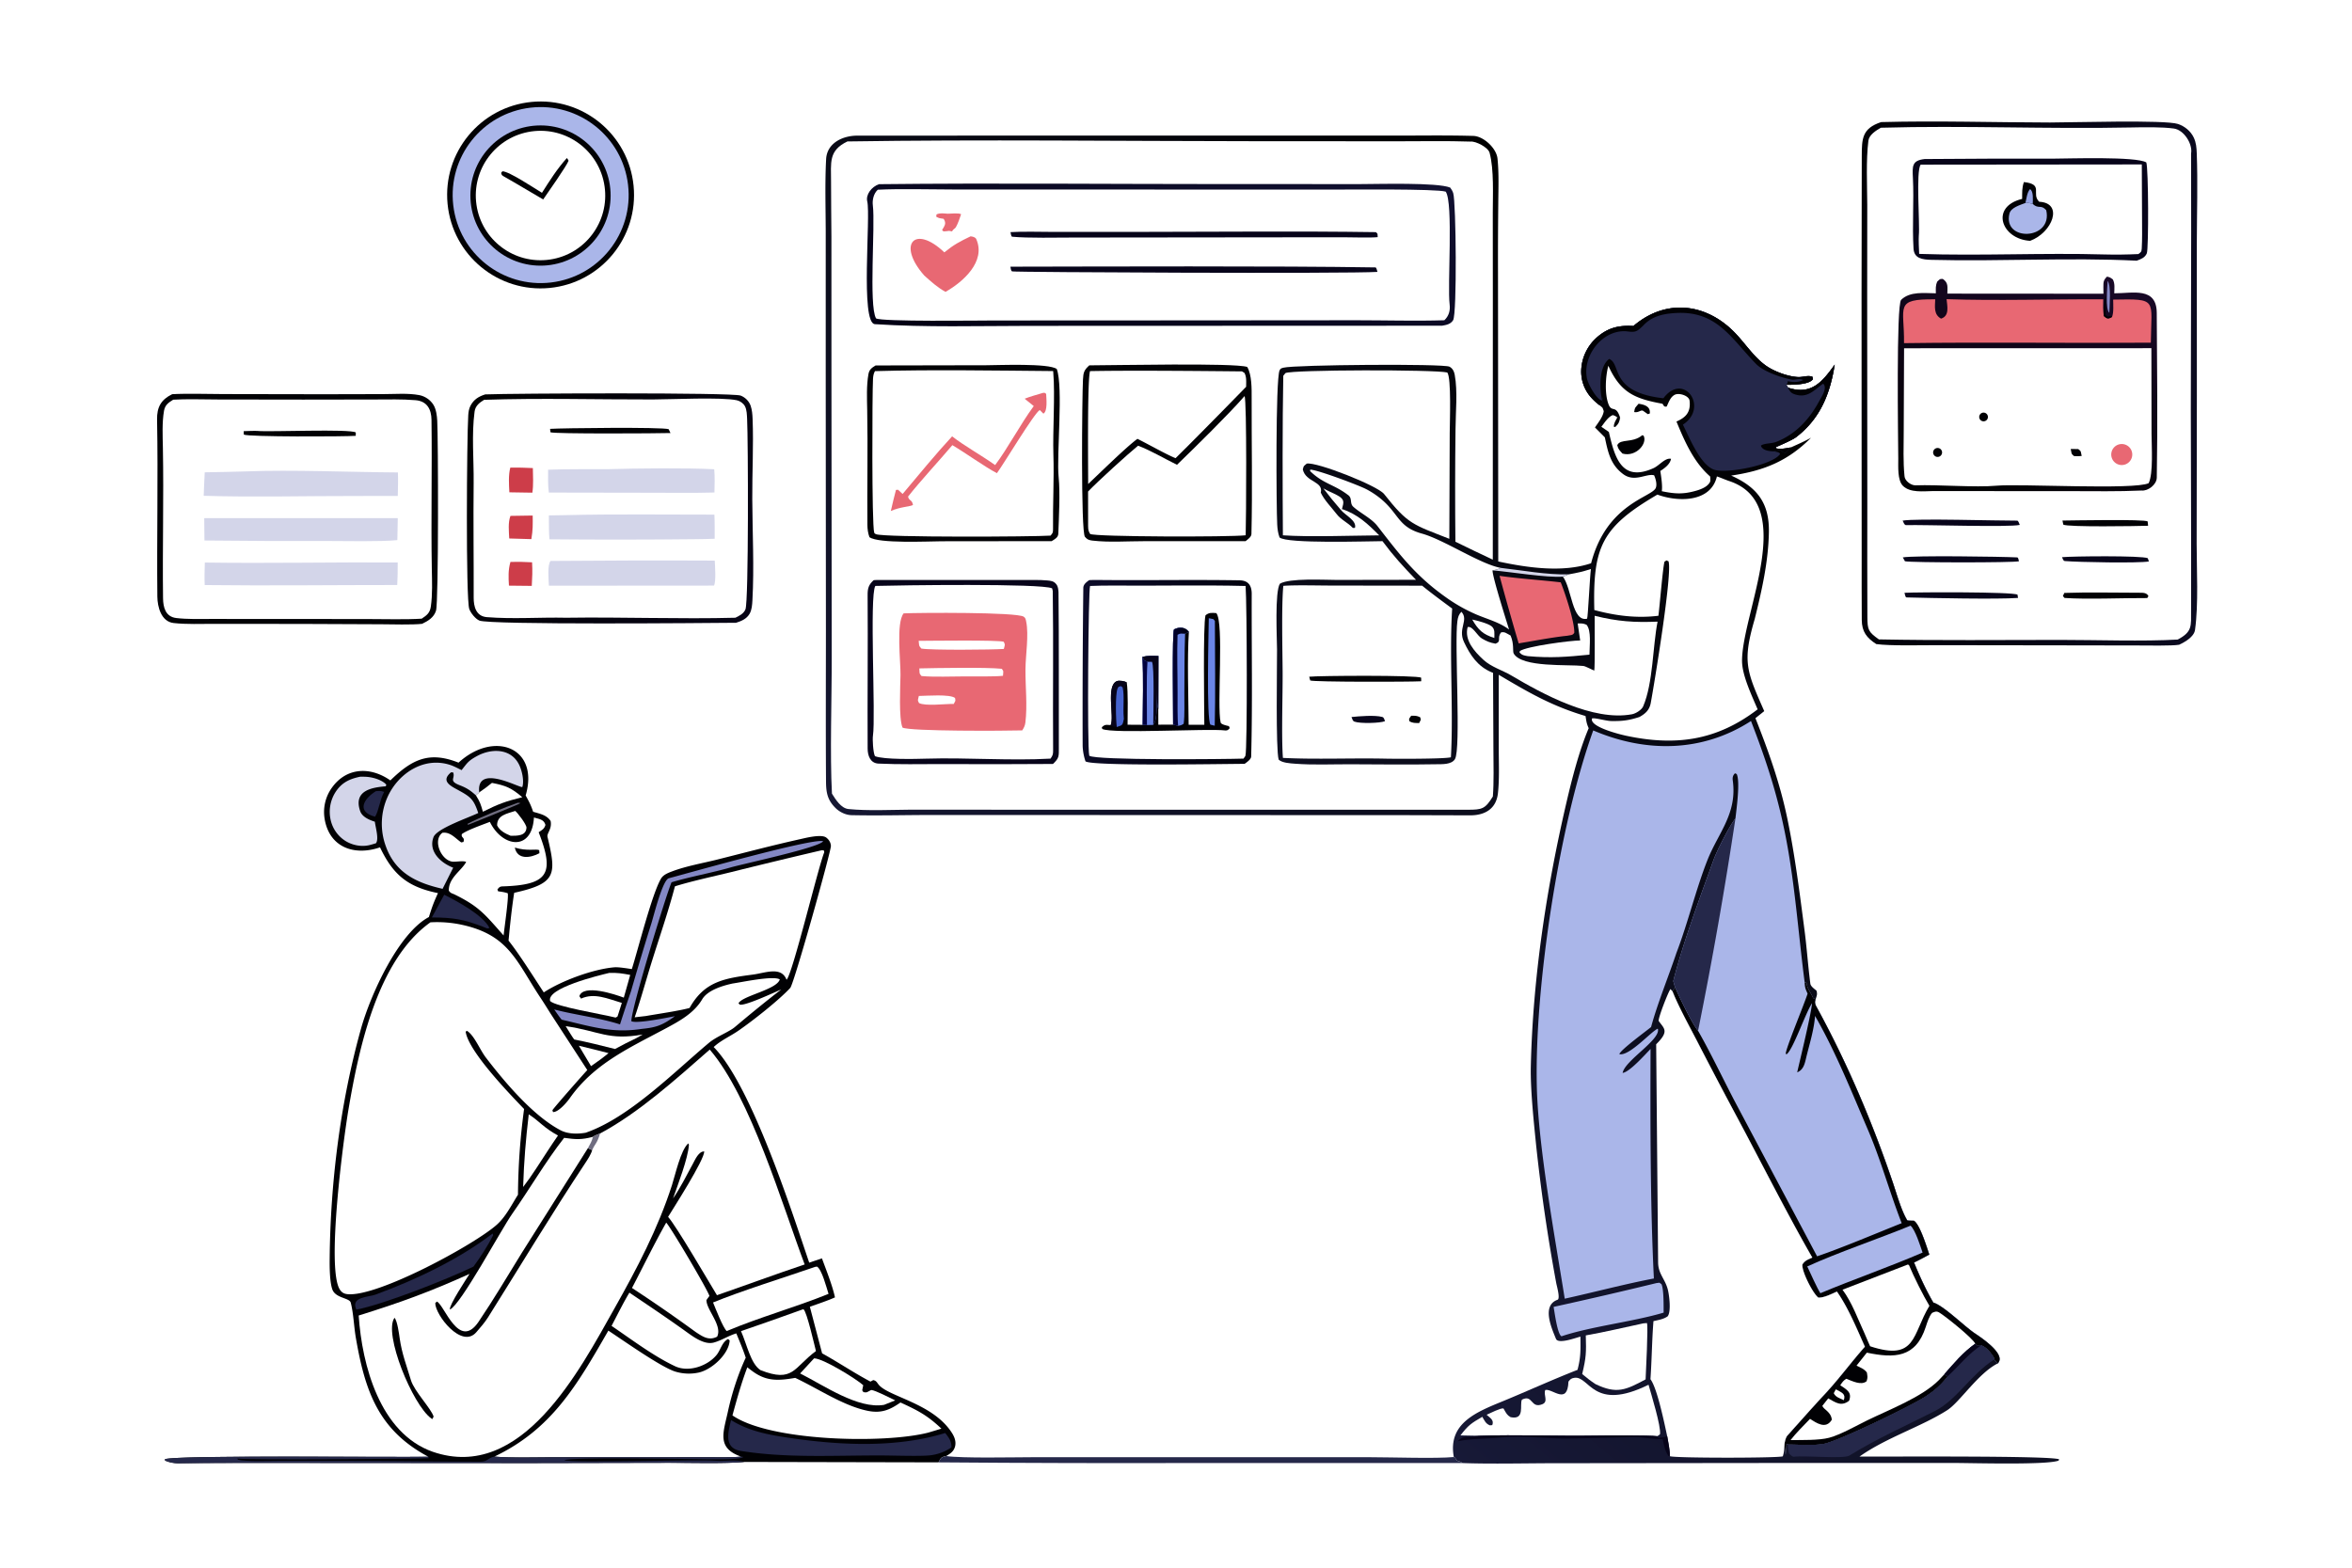 <svg xmlns="http://www.w3.org/2000/svg" width="1536" height="1024" preserveAspectRatio="none" style="display:block" viewBox="0 0 2048 1365"><defs><linearGradient id="g" x1="403.176" x2="659.416" y1="364.985" y2="519.372" gradientUnits="userSpaceOnUse"><stop class="stop0" offset="0"/><stop class="stop1" offset="1" stop-color="#070416"/></linearGradient><linearGradient id="f" x1="1733.81" x2="1797.91" y1="445.833" y2="231.037" gradientUnits="userSpaceOnUse"><stop class="stop0" offset="0"/><stop class="stop1" offset="1" stop-color="#190827"/></linearGradient><linearGradient id="e" x1="1611.32" x2="1921.46" y1="324.91" y2="342.359" gradientUnits="userSpaceOnUse"><stop class="stop0" offset="0" stop-color="#010006"/><stop class="stop1" offset="1" stop-color="#0B0A20"/></linearGradient><linearGradient id="d" x1="1034.85" x2="1020.03" y1="587.664" y2="588.755" gradientUnits="userSpaceOnUse"><stop class="stop0" offset="0" stop-color="#010115"/><stop class="stop1" offset="1" stop-color="#010139"/></linearGradient><linearGradient id="c" x1="1097.36" x2="934.556" y1="598.732" y2="570.738" gradientUnits="userSpaceOnUse"><stop class="stop0" offset="0" stop-color="#00000A"/><stop class="stop1" offset="1" stop-color="#0C0B29"/></linearGradient><linearGradient id="b" x1="966.16" x2="1055.05" y1="350.89" y2="92.495" gradientUnits="userSpaceOnUse"><stop class="stop0" offset="0" stop-color="#020014"/><stop class="stop1" offset="1" stop-color="#111030"/></linearGradient><linearGradient id="a" x1="1557.53" x2="980.189" y1="346.539" y2="1026.7" gradientUnits="userSpaceOnUse"><stop class="stop0" offset="0"/><stop class="stop1" offset="1" stop-color="#171937"/></linearGradient></defs><path fill="#FFF" d="M0 0h2048v1365H0V0z"/><path fill="url(#a)" d="m1305.03 587.552.02 65.853c.04 12.102.6 25.284-.72 37.263-1.48 13.497-11.18 19.28-24.24 19.253-31.92-.068-63.92-.231-95.88-.175l-235.429-.085-138.824-.034c-22.644.043-45.815.633-68.441.146-5.15-.111-10.44-2.698-14.066-6.317-7.109-7.094-8.124-13.578-8.192-23.22-.306-43.692-.098-87.444-.088-131.13l-.174-224.818.011-121.856c-.045-21.083-.763-42.877.345-63.856.749-14.191 14.638-20.48 27.115-20.469 37.868.033 75.705-.032 113.556-.049l235.077.014 124.4-.011c21.09-.027 42.32-.324 63.38.282 9.01.259 20.15 10.745 21.07 19.719 1.31 12.714.78 25.825.68 38.615a4224.55 4224.55 0 0 0-.25 60.624l.22 251.574c25.52 5.474 55.99 9.898 80.85 1.551 13.47-52.001 53.09-57.472 56.33-65.634 1.25-3.136-.13-8.049-1.46-10.939-6.76-1.893-16.83 6.397-26.88-.992-11.22-8.253-13.35-19.431-16.03-32.057l-8.6-8.623c2.83-4.195 7.09-9.43 7.65-14.239-1.36-3.732-.48-2.361-3.65-5.133a48.854 48.854 0 0 1-7.34-6.709 33.792 33.792 0 0 1-8.58-24.456 40.24 40.24 0 0 1 13.48-27.746c9.74-8.641 19.39-10.788 31.92-10.033 28.63-24.494 64.24-19.917 89.44 7.006 8.89 9.497 17 22.105 28.14 28.953 7 4.303 17.78 8.183 26.11 8.502 4.39.057 8.21-1.743 12.16-.299l.47 2.074c-3.19 4.932-17.84 4.959-23.14 4.94l1.63 2.573c19.96 6.512 29.53-4.799 40.47-20.144-3.95 25.097-12.35 46.836-33.51 63.099-3.42 2.624-13.57 6.916-17.93 8.856l.82 1.134c5.17.417 7.28.005 12.41-.989 6.02-2.704 11.81-5.216 17.61-8.421-20.36 20.482-41.25 28.777-69.53 32.946 22.25 9.96 33.26 23.495 32.82 49.202-.45 25.788-6.14 50.665-12.31 75.605-11.01 37.607-7.03 45.489 8.26 80.288l-7.67 6.133c11.36 28.713 21.4 56.752 27.73 87.178 6.69 32.127 10.82 65.278 15.07 97.866 1.96 14.979 3.04 31.075 5.02 46.143.31 2.297 3.44 4.517 5.28 5.982 1.06 3.185.34 4.351-.69 7.671-.92 2.293-.54 4.1.7 6.362 26.76 48.83 48.87 100.933 66.73 153.685 3.29 9.73 7.15 23.76 12.31 32.26.4.49 4.5.41 5.7.4 5.21 2.72 11.36 23.08 13.55 29.5-4.27 2.26-8.96 4.88-13.3 6.87 4.77 11.71 10.4 24 16.79 34.91 9.24 2.89 26.92 20.61 36.08 26.76 5.65 3.79 27.99 18.54 19.9 26.3-16.99 8.61-32.94 33.67-43.81 40.62-22.4 14.33-53.14 23.9-76.43 40.42 22.41.17 166.78-.92 173.82 2.4l-.46 1.11c-10.13 3.96-75.15 2.08-90.39 2.06l-165.19.02-181.24.2c-25.73-.03-56.98.8-82.32-.15-3.99-3.07-3.58.12-6.3-4.52l-1.17-.72c-5.5-29.69 20.32-39.4 43.19-48.81 21.46-8.84 42.92-18.67 64.5-27.08 2.96-11.07 2.66-17.66 2.55-28.94-3.84.91-19.3 6.85-21.3 1.92-3.83-9.4-12.66-28.93 1.36-34.02 2.56-.93-.63-11.9-1.1-14.42-7.4-39.86-13.26-80-17.55-120.315-2.05-20.354-5.07-48.545-4.6-68.67 1.78-76.804 13.51-154.259 30.89-229.014 4.93-21.211 11.15-45.51 19.5-65.238-1.9-4.191-2.03-6.089-2.76-10.611-29.52-8.773-49.36-20.378-75.57-35.9z"/><path fill="#AAB6E9" d="M1524.68 627.797c13.48 34.895 23.39 65.068 30.5 102.224 7.96 41.641 10.82 83.725 16.21 125.219l1.64.584c.53 5.1 3.8 8.457 5.77 13.161l2.15 1.178c-.92 2.293-.54 4.1.7 6.362 26.76 48.83 48.87 100.933 66.73 153.685 3.29 9.73 7.15 23.76 12.31 32.26.4.49 4.5.41 5.7.4 5.21 2.72 11.36 23.08 13.55 29.5-4.27 2.26-8.96 4.88-13.3 6.87 4.77 11.71 10.4 24 16.79 34.91 9.24 2.89 26.92 20.61 36.08 26.76 5.65 3.79 27.99 18.54 19.9 26.3l-2.94-3.51-.09-1.33c-2.62-4.25-6.5-9.31-11.34-10.99l-3.65.52-1.43-1.92c-10.59 7.51-18.47 17-27.01 26.69l3.07 1.65c-5.42 7.18-11.34 12.37-18.82 17.34-11.88 7.89-77.93 40.06-89.99 41.74-9.83 1.37-20.51.41-30.46.38l-1.16-.34c-.16 3.2-.39 5.98-.74 9.17-.58-3.19-.75-5.77-1.01-8.97.18-2.24 1.09-6.09 2.56-7.72 10.85-12.07 21.67-24.39 32.73-36.26 12.3-13.2 22.81-27.68 34.72-41.07-7.19-15.96-14.39-33.75-24.36-48-4.56 2.03-11.41 5.52-16.16 5.23-4.8-3.5-14.85-23.36-13.86-28.87 2.1-3.47 4.81-4.21 8.58-5.97-22.46-39.01-45.5-84.99-67.01-125.03a4765.192 4765.192 0 0 1-34.01-64.779c-6.15-11.847-16.1-30.024-20.71-42.081l2.32-3.302c-.19-.582-1.69-5.304-1.58-5.752 8.68-34.067 23.01-71.982 34.93-105.076 3.43-9.535 15.06-31.576 19.15-36.372.87-7.958 4.26-31.927 1.1-38.606l-1.48-.674c-1.85 1.765-2.31 3.685-1.96 6.233 4 28.991-12.59 45.437-22.06 69.379-9.89 25.003-17.17 55.302-27.01 80.818-6.76 20.243-16.65 44.403-22.05 64.524-4.69 3.82-26.72 19.931-27.63 23.575 8.52 2.212 28.13-20.199 33.49-22.147 2.95 9.462-28.75 27.606-30.64 38.512 6-.705 19.38-15.784 24.32-20.868-.26 63.48-.27 136.486 2.9 199.856-25.25 4.82-52.25 11.99-77.63 17.59-8.33-52.39-22.87-131.059-24.28-183.594-2.33-87.484 19.59-229.487 49.1-311.19 45.61 19.515 94.95 19.224 137.37-8.199z"/><path fill="#010104" d="m1571.39 855.24 1.64.584c.53 5.1 3.8 8.457 5.77 13.161l2.15 1.178c-.92 2.293-.54 4.1.7 6.362 26.76 48.83 48.87 100.933 66.73 153.685 3.29 9.73 7.15 23.76 12.31 32.26.4.49 4.5.41 5.7.4 5.21 2.72 11.36 23.08 13.55 29.5-4.27 2.26-8.96 4.88-13.3 6.87 4.77 11.71 10.4 24 16.79 34.91 9.24 2.89 26.92 20.61 36.08 26.76 5.65 3.79 27.99 18.54 19.9 26.3l-2.94-3.51-.09-1.33c-2.62-4.25-6.5-9.31-11.34-10.99l-3.65.52-1.43-1.92c-10.59 7.51-18.47 17-27.01 26.69l3.07 1.65c-5.42 7.18-11.34 12.37-18.82 17.34-11.88 7.89-77.93 40.06-89.99 41.74-9.83 1.37-20.51.41-30.46.38l-1.16-.34c-.16 3.2-.39 5.98-.74 9.17-.58-3.19-.75-5.77-1.01-8.97.18-2.24 1.09-6.09 2.56-7.72 10.85-12.07 21.67-24.39 32.73-36.26 12.3-13.2 22.81-27.68 34.72-41.07-7.19-15.96-14.39-33.75-24.36-48-4.56 2.03-11.41 5.52-16.16 5.23-4.8-3.5-14.85-23.36-13.86-28.87 2.1-3.47 4.81-4.21 8.58-5.97-22.46-39.01-45.5-84.99-67.01-125.03a4765.192 4765.192 0 0 1-34.01-64.779c-6.15-11.847-16.1-30.024-20.71-42.081l2.32-3.302c3.51 8.084 14.59 31.351 19.95 37.754 10.86 18.91 22.88 44.271 33.43 64.201l70.2 132.147c21.36-7.23 52.45-20.42 73.67-28.86-10.34-26.41-18.13-55.08-29.34-81.157-14.24-33.127-28.12-68.047-46.11-99.308-.88 12.426-5.07 25.121-7.92 37.238-1.18 4.997-2.45 9.775-7.58 11.878-.11-.458 12.25-50.311 12.85-60.165-6.19 9.708-16.45 40.368-22.11 44.42l-.72-.368c-.42-3.737 16.38-43.856 18.99-52.426-1.93-4.343-2.31-5.052-2.56-9.902z"/><path fill="#FFF" d="M1625.55 1177.77c23.9 4.95 42.56 4.73 51.34-22.54 1.2-3.73 2.9-9.1 5.45-12.08 2.08-.9 3.7-1.8 6.08-.43 5.2 2.98 29.77 22.8 31.54 27.26-10.59 7.51-18.47 17-27.01 26.69-1.51 1.73-3.07 3.4-4.69 5.02-14.92 14.98-43.53 25.78-62.46 35.07-9.79 4.81-23 12.38-33.03 15.09-8.61 2.33-24.06 1.97-33.63 2.02 4.88-6.27 11.4-12.68 16.96-18.47 5.6 3.61 13.76 9.41 18.95.79-.64-7.03-7.18-8.83-8.25-12.11l5.14-6.5c6.57 3.63 11.22 7.32 18.13 2.1 2.87-7.44-2.11-9.7-7.68-13.54 2-2.8 2.42-3.79 5.21-5.63 5.48 2.02 13.01 6.04 17.74 2.13 1.09-3.4.8-3.91.25-7.57-2.15-3.06-5.55-4.27-9.01-6.01l8.97-11.29z"/><path fill="#FFF" d="m1661.22 1101.03 1 .44c3.83 9.34 12.68 27.12 17.82 35.53-15.15 24.92-11.16 48.54-51.64 35.21-.43-.64-3.92-9.16-4.67-10.77-5.92-12.75-10.96-27.16-19.36-38.49l56.85-21.92z"/><path fill="#AAB6E9" d="M1663.62 1067.19c4.25 3.9 8.42 17.58 10.47 23.43-28.48 12.3-59.87 23.2-89.01 35.39-3.01-4.78-8.74-17.66-11.41-23.3 25.97-11.89 62.41-24.23 89.95-35.52z"/><path fill="#FFF" d="M1598.55 1209.7c4.95 2.75 8.96 3.81 6.94 9.45-4.06-1.97-7.02-2.58-8.76-6.09l1.82-3.36z"/><path fill="#25284A" d="M1458.64 859.788c-.19-.582-1.69-5.304-1.58-5.752 8.68-34.067 23.01-71.982 34.93-105.076 3.43-9.535 15.06-31.576 19.15-36.372a3747.234 3747.234 0 0 1-32.55 184.954c-5.36-6.403-16.44-29.67-19.95-37.754z"/><path fill="#FFF" d="M1442.11 909.258c11.5-11.385 7.09-13.463 2.27-20.177-1.1-1.525 8.13-25.179 10.16-27.879l1.78 1.888c4.61 12.057 14.56 30.234 20.71 42.081a4765.192 4765.192 0 0 0 34.01 64.779c21.51 40.04 44.55 86.02 67.01 125.03-3.77 1.76-6.48 2.5-8.58 5.97-.99 5.51 9.06 25.37 13.86 28.87 4.75.29 11.6-3.2 16.16-5.23 9.97 14.25 17.17 32.04 24.36 48-11.91 13.39-22.42 27.87-34.72 41.07-11.06 11.87-21.88 24.19-32.73 36.26-1.47 1.63-2.38 5.48-2.56 7.72-.23 4.16-.21 6.3-1.43 10.38-3.1 1.58-95.31 1.66-98.4-.12.23-4.4-1.49-12.66-2.28-17.3-2.38-10.85-8.62-41.74-14.6-49.69 1.17-16.9 1.28-33.59 2.61-50.58 4.35-1.01 8.74-1.64 12.36-4.18 3.18-4.06 1.43-17.95.23-22.98-2.24-9.39-8.43-13.8-8.53-23.88l-1.69-190.032z"/><path fill="#25284A" d="M1422.29 283.865c28.63-24.494 64.24-19.917 89.44 7.006 8.89 9.497 17 22.105 28.14 28.953 7 4.303 17.78 8.183 26.11 8.502 4.39.057 8.21-1.743 12.16-.299l.47 2.074c-3.19 4.932-17.84 4.959-23.14 4.94l1.63 2.573c19.96 6.512 29.53-4.799 40.47-20.144-3.95 25.097-12.35 46.836-33.51 63.099-3.42 2.624-13.57 6.916-17.93 8.856l.82 1.134c5.17.417 7.28.005 12.41-.989a209 209 0 0 0-4.43 4.702c-5.34-.372-1.39-3.929-10.35-1.285 2.46.594 4.31.52 5.51 2.192-6.28 9.811-46.81 17.498-57.52 13.779-12.16-4.229-21.63-28.234-27.2-39.21 23.06-15.036.61-46.381-16.98-22.977-47.33-5.339-36.24-29.816-47.21-34.243-9.18 6.847-8.37 26.331-6.1 36.245l.64-2.859c.4 2.63.21 2.628-.75 5.012l-2.16 1.883a48.854 48.854 0 0 1-7.34-6.709 33.792 33.792 0 0 1-8.58-24.456 40.24 40.24 0 0 1 13.48-27.746c9.74-8.641 19.39-10.788 31.92-10.033z"/><path fill="#010104" d="M1422.29 283.865c28.63-24.494 64.24-19.917 89.44 7.006 8.89 9.497 17 22.105 28.14 28.953 7 4.303 17.78 8.183 26.11 8.502 4.39.057 8.21-1.743 12.16-.299l.47 2.074c-3.19 4.932-17.84 4.959-23.14 4.94 1.01-1.474 1.05-1.35 1.13-3.116 4.94.917 8.76 1.194 13.51-.99-2.67-1.774-7.56-.007-9.29-.299-9.28-1.561-25.14-6.986-31.74-13.747-21.06-21.577-33.62-45.855-68.52-44.403-10.95.455-21.75 2.28-29.78 11.038-4.82 4.616-6.27 6.046-13.09 5.111-21.38-2.929-40.03 20.562-35.85 40.864 1.03 5.016 8.33 18.573 13.24 19.274l.64-2.859c.4 2.63.21 2.628-.75 5.012l-2.16 1.883a48.854 48.854 0 0 1-7.34-6.709 33.792 33.792 0 0 1-8.58-24.456 40.24 40.24 0 0 1 13.48-27.746c9.74-8.641 19.39-10.788 31.92-10.033z"/><path fill="#010104" d="M1557.1 337.614c19.96 6.512 29.53-4.799 40.47-20.144-3.95 25.097-12.35 46.836-33.51 63.099-3.42 2.624-13.57 6.916-17.93 8.856l.82 1.134c5.17.417 7.28.005 12.41-.989a209 209 0 0 0-4.43 4.702c-5.34-.372-1.39-3.929-10.35-1.285-4.02-.084-9.94-.711-11.3-4.926 2.57-2.2 9.21-1.692 13.38-3.314 16.66-6.486 28.76-19.514 37.13-35.008 2.11-3.899 7.77-11.918 3.73-15.651-7.45 4.919-13.25 13.244-25.09 9.137-2.92-1.01-4.33-2.806-5.33-5.611z"/><path fill="#FFF" d="M1294.47 1231.84c3.06-1.34 12.3-6.05 14.66-5.5l.65 1.12c1.72 2.96 2.51 4.76 5.55 6.48 12.81 2.68 7.69-10.84 9.88-15.25 9.7-4.9 7.45 8.11 17.76 3.99 5.69-2.28.56-8.47 2.66-12.45 6.44-1.15 19.31 13.42 20.1-7.24 1.61-2.08 2.41-2.93 5.22-3.32 13.18-1.84 16.09 29.95 64.52 6.05 2.27 8.09 10.98 36.28 10 43.07-.98.77-1.35 1.2-2.45 1.72-6.01-.94-45.29-.7-53.49-.56-33.28.55-68.94-.93-101.97.18l-15.86-.3c6.71-8.82 9.35-10.58 19.02-16.19 2.05 3.46 2.96 5.97 6.57 7.42l2.1-.18c1.75-4.37-1.75-6.17-4.92-9.04z"/><path fill="#25284A" d="M1692.95 1196.67c8.54-9.69 16.42-19.18 27.01-26.69l1.43 1.92 3.65-.52c4.84 1.68 8.72 6.74 11.34 10.99l.09 1.33c-20.81 13.45-32.33 35.03-51.62 44.87-25.04 12.78-50.51 23.94-74.57 38.87-5.33 3.06-40.25-.35-48.13.97-1.43.15-3.43-1.76-4.39-2.92-.75-3.04-.79-4.56-1.01-7.71 9.95.03 20.63.99 30.46-.38 12.06-1.68 78.11-33.85 89.99-41.74 7.48-4.97 13.4-10.16 18.82-17.34l-3.07-1.65z"/><path fill="#07041A" d="M1692.95 1196.67c8.54-9.69 16.42-19.18 27.01-26.69l1.43 1.92 3.65-.52c-11.36 7.66-19.19 17.81-29.02 26.94l-3.07-1.65zm-405.39 53.46c33.03-1.11 68.69.37 101.97-.18 8.2-.14 47.48-.38 53.49.56l.98 1.46c3.21-.23 4.59-.58 7.73-1.37.79 4.64 2.51 12.9 2.28 17.3-.32.19-.06.11-1.11-.14-3.15-3.99-3.99-9.66-5.19-14.66-8.91.24-17.65-1.99-26.15-1.82-18.96.63-37.57 1.02-56.57 1.26-18.98.25-39.2-2.93-57.88-.9-12.01 1.31-26.61.77-38.02 3.32 6.33-6.18 8.25-2.94 17.6-4.66l.87-.17z"/><path fill="#FFF" d="M737.889 123.152c116.344-1.804 237.871-.258 354.461-.206l125.42.065c20.86.001 41.84-.427 62.67.267 4.55-.515 15.32 4.979 16.62 9.736 3.97 14.546 2.76 37.526 2.78 52.241l.05 72.319-.04 229.738c-10.82-4.989-21.8-10.442-32.56-15.615-.33-32.544-.3-65.09.09-97.632.08-15.034 2.01-33.164-.69-47.795-.54-2.964-1.79-5.479-4.53-6.981-5.07-2.772-134.95-1.715-144.52.847-1.79.479-2.69.556-3.5 2.46-3.48 8.222-2.81 119.543-2.01 134.174.21 3.833.68 7.546 2.02 11.162 6.02 5.681 77.04 3.313 89.64 3.272 9.75 13.094 17.81 21.834 29.18 33.631l-68.82.119c-11.35-.031-41.32-1.754-49.7 3.304-4.5 7.109-2.57 46.843-2.48 57.242.05 14.359-1.2 86.927 1.41 95.92 3.01 2.866 10.04 3.232 14.07 3.546 15.75 1.228 32.24.449 48.07.488 24.9.061 49.88.467 74.78-.009 5.17-.099 13.4.504 16.56-4.406 5.49-8.516-.55-101.413 2.17-120.273.48-3.376 1.1-5.631 3.47-8.087 6.71 7.278-3.3 14.525 2.26 26.312 5.5 11.676 11.99 21.31 24.06 26.358l1.26.52.3 66.597c.05 12.667.51 28.782-.48 41.061-6.75 10.896-9.28 11.525-22.04 11.52-43.42-.019-86.85.006-130.27-.004l-256.873-.012-98.16-.041c-16.962.104-36.931 1.139-53.689-.545-6.558-.659-11.124-8.168-14.449-13.395-1.849-34.371-.127-82.488-.219-118.063l-.225-252.202-.026-114.807c-.029-15.914-.384-31.883-.317-47.789.07-16.47-2.494-27.024 14.257-35.037z"/><path fill="url(#b)" d="M765.434 160.368c99.665-1.092 201.381-.094 301.236-.1l118.45.015c14.45.007 66.36-1.594 77.66 3.052 1.11 1.522 2.05 3.07 2.62 4.879 2.47 7.833 3.39 104.902-.11 110.598-2.17 3.514-5.91 4.136-9.63 4.789l-359.671.136c-43.881.045-90.136 1.367-134.204-1.487-12.831-.831-3.493-93.996-6.635-106.875-1.445-5.921 3.767-12.823 10.284-15.007z"/><path fill="#FFF" d="M764.332 165.184c19.23-.979 46.017-.204 65.873-.203l127.15.029 201.715.066c13.53.008 92.2-.815 99.78 1.798 6.79 9.591 1.35 81.702 3.42 98.303.64 5.129-.67 10.003-4.62 13.669-23.74.765-51.88.012-76.09.001l-143.79.115-172.446.084c-11.969.004-98.716 1.192-102.542-1.879-6.393-11.39-.56-80.754-2.755-98.327-.578-4.626.629-10.276 4.305-13.656z"/><path fill="#E86873" d="M845.107 205.778c1.744.174 4.201.665 4.973 2.414 8.655 19.613-11.693 37.425-26.786 45.938-7.059-3.908-12.625-8.955-18.555-14.292-23.871-27.146-8.293-44.712 17.555-20.101 8.341-6.796 13.379-9.387 22.813-13.959z"/><path fill="#07041A" d="M879.818 232.209c75.943-.116 234.372-.75 317.862.638.82.014 1.37 2.694 1.75 3.895-24.54 1.686-316.582.349-318.132-.438-1.171-.595-1.214-2.865-1.48-4.095zm.078-30.092c10.691-.707 27.542-.176 38.848-.18l74.858-.034c67.608-.024 136.918-.776 204.418.22 1.93 1.703 1.34.95 1.6 4.344-5.87.653-20.77.169-27.5.151l-53.07.012-184.748.203c-12.636.013-39.698.603-52.942-.724-.93-.094-1.169-2.671-1.464-3.992z"/><path fill="#E86873" d="M826.458 201.009c-2 .303-2.973.378-4.939.469l-1.204-1.191c2.207-3.794 4.003-5.644 1.363-9.771-3.004-.425-3.912-.347-6.465-1.827l.236-1.991c3.027-1.463 6.262-.836 9.755-.621 2.616-.093 9.919-.747 11.662.448-1.158 3.454-2.687 8.028-4.487 11.204-.832 1.467-2.118 1.421-3.44 3.749l-2.481-.469z"/><path fill="#07041A" d="M760.791 505.137c.889-.063 1.85-.148 2.74-.147 45.901.087 91.804-.09 137.705-.005 3.462.006 7.129.084 10.556.405 3.219.301 5.719.499 7.869 3.193 1.68 2.033 1.79 4.351 2.03 6.873.501 45.175.147 90.4.294 135.585.024 7.563.321 8.948-5.086 14.143-32.519.231-65.038.262-97.557.093-18.095.028-36.581.418-54.655-.42-6.96-.513-9.158-6.945-9.191-13.071-.241-44.527.317-89.083-.023-133.62-.045-5.917.881-9.064 5.318-13.029z"/><path fill="#FFF" d="M762.187 510.169c19.85-.595 144.73-2.351 153.947 2.093.129.447.551 1.951.556 2.3.662 46.074-.017 92.26.309 138.363.027 3.804-.183 4.625-2.246 7.615-34.991 2.013-72.902-1.056-108.224.032-9.904.305-36.514.912-44.665-2.155-1.616-3.26-2.22-14.678-1.741-17.857 2.506-16.598-3.178-121.668 2.064-130.391z"/><path fill="#E86873" d="M786.847 534.058c14.025-.623 97.953-1.153 104.498 2.877 1.651 1.017 1.831 2.465 2.209 4.305 2.4 11.663-.536 29.282-.633 41.557-.119 15.098 1.792 31.456-.081 46.396-.336 2.683-1.266 4.518-2.742 6.763-14.313.428-97.707.912-104.242-2.439-3.349-8.142-1.923-36.057-1.747-45.721.214-11.736-3.969-45.587 2.738-53.738z"/><path fill="#FFF" d="M799.939 557.981c9.069-.023 70.057-.894 74.099.839 1.394 3.155.974 2.118.053 6.219-9.976.722-63.885 1.188-71.828-.338-2.527-2.907-1.733-2.166-2.324-6.72zm.572 23.994c15.013-.336 58.38-1.094 71.794.339 1.887 2.533 1.229 2.035 1.039 6.115-7.717.815-24.707.513-32.986.523-10.704.013-27.726.69-37.963-.322-2.255-2.427-1.59-2.749-1.884-6.655zm-.422 23.997c6.869-.104 27.035-1.715 31.491 1.748.571 3.041.541 1.9-1.107 5.191-7.989-.083-24.617 2.095-30.235-.768-1.507-2.975-1.025-2.047-.149-6.171z"/><path fill="#010104" d="m762.421 318.206 96.387-.19c10.513-.026 54.218-1.916 61.369 3.259 5.817 15.765-.317 74.761 1.636 94.235 1.37 13.649.233 35.068-.291 49.187-.127 3.414-3.245 4.867-5.78 6.468l-95.752.113c-11.182.053-55.164 2.182-62.922-3.566-1.274-3.387-1.761-7.133-1.797-10.745-.296-33.347.479-66.644-.158-100-.192-10.079-.681-21.211 1.063-31.122.724-4.114 2.846-5.567 6.245-7.639z"/><path fill="#FFF" d="M761.864 323.143c48.591-1.423 106.091-.46 155.153-.062.055.488.102.976.141 1.466 1.655 19.806-.578 50.587.092 71.467.653 20.316-.576 44.078-.316 64.652.042 3.276-.376 3.562-2.178 5.69-14.091 1.023-144.906 1.713-151.962-1.238-.861-.361-1.309-.54-1.59-1.458-2.163-7.054-1.729-121.092-1.039-133.598.144-2.604.443-4.597 1.699-6.919z"/><path fill="#E86873" d="M908.127 342.107c1.935-.179 1.008-.356 2.805.801.176 4.243 1.433 15.152-2.418 17.255l-3.124-3.138c-4.423 1.949-31.395 46.955-37.326 54.97-10.128-5.23-27.452-17.703-38.805-24.398-11.326 13.428-28.444 31.827-38.592 44.838 1.142 4.161 3.344 2.22 4.314 7.223-1.778 1.377-11.296 1.626-19.306 5.293.074-.832 4.319-18.081 4.483-18.369l1.822-.153 3.974 3.672c13.2-15.727 29.359-35.374 43.102-50.17 10.431 8.177 25.852 16.733 37.463 25.021 10.963-14.557 21.882-35.392 33.624-51.401l-7.937-6.378c4.731-1.903 10.937-3.574 15.921-5.066z"/><path fill="url(#c)" d="M948.394 505.126c3.556-.192 7.182-.145 10.76-.11 40.057.393 80.166-.393 120.206.276 7.65.128 10.6 4.574 10.57 11.892-.16 47.109.75 94.424-.47 141.482-.06 2.541-3.81 5.043-5.71 6.423-15.49.008-133.387 2.187-138.561-2.194-1.505-4.411-2.46-9.666-2.475-14.329a9182.05 9182.05 0 0 1 .585-136.664c.038-3.162 2.793-5.08 5.095-6.776z"/><path fill="#FFF" d="M949.168 510.215c6.772-.304 14.059-.411 20.857-.353 38.115.321 76.495-.599 114.575.344 1.18 14.255 1.63 141.951-.14 147.797-.21.701-1.26 1.87-1.71 2.525-15.3.522-129.146 1.624-134.278-2.525-1.932-7.886-.799-144.132.696-147.788z"/><path fill="#010104" d="M1048.66 631.066c-.06-14.22-1.16-86.505 1.02-95.31 2.97-2.466 5.38-2.254 9.41-1.915 6.89 7.728.42 81.04 3.79 95.292.38 1.642 5.38 2.717 7.2 3.11l.7 1.739c-1.01 1.291-2 2.28-3.81 2.045-14.66-1.908-98.259 3.095-107.164-1.299l-.416-1.535c2.433-2.081 2.787-2.262 6.606-1.94l1.144.107c3.372-7.201-4.483-34.815 5.614-38.371 1.771-.624 6.585-.08 8.361 1.285 1.319 8.172.758 27.501.732 36.751l13.129.087c.071-17.694.82-41.951-.257-59.169 5.461-1.28 8.321-.991 13.971-.822l-.11 46.466.03 13.415 12.87-.062c.02-10.247-.91-80.337.77-82.906 4.55-2.392 9.94-2.137 12.96 2.216-1.54 22.79-.37 57.011-.2 80.792l13.65.024z"/><path fill="#6A85E5" d="M1021.48 630.94c.02-10.247-.91-80.337.77-82.906 4.55-2.392 9.94-2.137 12.96 2.216l-3.27 1.549c-.7 17.338-.45 34.579-.66 51.899-.1 7.818.43 19.098-.6 26.497-2.26 1.377-2.17 1.315-4.79 1.826l-4.41-1.081z"/><path fill="url(#d)" d="M1021.48 630.94c.02-10.247-.91-80.337.77-82.906 4.55-2.392 9.94-2.137 12.96 2.216l-3.27 1.549c-3.26-.043-4.13-.6-6.59.926-.61 16.41.05 34.192.02 50.71-.01 6.023-.21 23.25.52 28.586l-4.41-1.081z"/><path fill="#6A85E5" d="M994.719 571.943c5.461-1.28 8.321-.991 13.971-.822l-.11 46.466c-1.47-5.579-1.23-11.484-1.34-17.215-.19 7.578 1.07 26.667-3.07 30.814l-5.479.118-3.715-.192c.071-17.694.82-41.951-.257-59.169z"/><path fill="#07041A" d="M994.719 571.943c5.461-1.28 8.321-.991 13.971-.822l-.11 46.466c-1.47-5.579-1.23-11.484-1.34-17.215-.19 7.578 1.07 26.667-3.07 30.814.06-7.653 1.16-51.617-1.13-54.93l-3.879-.039c-3.563-1.488-2.333-.462-4.442-4.274z"/><path fill="#02013E" d="M994.719 571.943c2.109 3.812.879 2.786 4.442 4.274-1.074 16.108-.341 38.492-.47 55.087l-3.715-.192c.071-17.694.82-41.951-.257-59.169z"/><path fill="#07041A" d="M967.14 631.36c3.372-7.201-4.483-34.815 5.614-38.371 1.771-.624 6.585-.08 8.361 1.285-4.042 5.636-.685 22.449-2.515 31.606-1.132 5.236-.68 5.464-6.146 7.121-2.899-.327-2.847-.204-5.314-1.641z"/><path fill="#4664CF" d="M972.454 633.001c-.767-5.107-1.55-28.517.711-33.58.8-1.791.925-1.35 2.818-2.04l1.529 1.16c1.751 7.576.072 17.439.969 26.241l.119 1.098c-1.132 5.236-.68 5.464-6.146 7.121z"/><path fill="#6A85E5" d="m1052.55 538.27 3.96.814 1.35 1.583c.09 24.656.56 68.248-.14 91.235l-3.73-.915c-3.58-4.579-1.61-80.29-1.44-92.717z"/><path fill="#010104" d="M948.511 318.118c20.424-.008 126.599-2.327 137.509 1.391 4.07 6.911 3.88 19.162 3.85 27.116-.11 39.422.74 78.938-.19 118.337-.05 2.552-3.2 4.716-5.07 6.209l-88.596.042c-14.56.001-30.194 1.167-44.607-.492-2.055-.236-4.099-.635-5.621-2.154-.195-.194-.366-.412-.552-.615-.176-.194-.368-.374-.534-.577-3.624-4.437-2.482-122.299-1.706-136.883.329-6.183.947-8.276 5.517-12.374z"/><path fill="#FFF" d="M1083.69 344.881c2.09 3.305 1.42 109.409.98 121.195-13.9 1.633-131.318 1.42-135.414-1.153-2.121-3.181-1.727-5.767-1.789-9.673l-.027-27.294c8.419-8.811 34.259-32.331 43.532-39.879 10.678 3.941 23.098 11.36 33.898 16.615 16-15.482 44.87-43.795 58.82-59.811z"/><path fill="#FFF" d="M949.14 323.12c34.679-.68 95.19-.119 132.31.248.7.418 1.39.835 2.08 1.253 2.05 3.433 1.55 8.05 1.54 12.156a6619.803 6619.803 0 0 1-50.57 51.375l-10.86 10.785c-7.4-2.876-24.572-12.584-33.209-16.841-9.746 7.119-32.952 29.961-42.912 39.338.005-12.985-.814-90.154 1.621-98.314zM1495 414.833c3.46 1.149 7.5 2.954 10.75 4.035 59.99 19.966 11.1 114.793 11.12 156.531 0 12.383 8.27 29.774 13.59 42.225-35.54 27.194-71.2 32.195-114.43 23.008-5.57-1.183-32.35-7.81-29.74-15.092 2.42-.747 12.17 2.199 16.67 2.276 9.8.166 15.26-.543 24.53-3.502 5.34-2.935 8.77-6.179 9.89-12.175 2.86-15.377 19.19-114.084 15.43-123.461l-1.73-.733-1.75 1.132c-1.55 6.36-4.1 37.953-5.27 47.08-19.18 2.325-37.3-.041-55.81-5-1.4-55.352 6.7-72.261 54.92-100.495 17.79 6.523 46.46 7.026 51.83-15.829zm-377.55 95.277c10.33-.831 30.17-.27 41.36-.267l79.51.11c8.48 6.925 17.36 13.399 26.15 19.925-2.61 40.738 1.22 88.33-1.1 129.499-6.07 1.531-48.44 1.377-56.98 1.189-28.79-.633-60.86.8-89.29-.652-1.4-18.408-.12-55.216-.26-74.884-.12-18.281-1.06-58.201.61-74.92z"/><path fill="#010104" d="M1139.98 589.228c7.58-.912 94.42-1.51 97.49.875l.05 3.077c-10.9.606-93.69.687-96.66-.705l-.88-3.247z"/><path fill="#07041A" d="M1176.81 624.331c6.47-.717 20.44-1.84 26.73-.083 1.6.446 1.66 1.753 2.48 3.664-4.33 1.834-21.76 2.196-26.54.454-1.73-.63-1.74-1.9-2.67-4.035z"/><path fill="#010104" d="M1228.8 623.191c3.75.029 4.41-.171 7.74 1.27.96 2.756.82 1.653-.84 5.122-3.53-.12-5.48.162-8.49-1.642-.48-2.666-.4-1.736 1.59-4.75z"/><path fill="#FFF" d="M1117.08 466.099c-.29-39.373-.46-97.669.34-138.911.72-.909 1.34-1.684 1.86-2.325 5.5-3.006 129.98-3.175 140.95-.526 3.65 4.609 2.15 43.609 2.11 52.66l-.34 92.161c-31.55-12.493-35.78-12.314-56.82-39.021-5.74-7.292-58.8-28.168-67.32-26.48-3.15 2.771-2.37 1.415-3.45 5.07 2.54 11.316 18.08 10.175 15.66 20.223 2.97 6.483 9.39 12.886 13.79 18.652 3.83 5.02 9.68 7.341 14.1 12.05l1.87-.007c1.77-6.27-8.21-10.868-12.03-15.374l.74-1.077c13.63 4.671 22.37 12.775 32.38 22.95-24.26.179-60.57 1.553-83.84-.045zm271.47 70.08c20.11 4.956 34.35 5.924 54.78 5.092-4.25 21.226-3.82 53.312-12.53 73.734-1.33 3.111-6.38 6.269-9.71 6.895-33.96 6.382-77.89-17.649-105.18-33.802-7.99-4.676-17.38-7.318-24.19-13.576-7.95-7.296-16.79-17.134-13.78-28.51 4.32-1.278 8.27 7.509 12.41 9.932 4.36 2.557 6.97 3.633 11.89 4.513 5.64-2.105.9-4.853 4.85-9.837 3.38-.666 4.47.798 8.21 2.711 3.28 7.516 1.62 13.787 2.78 15.771 7.25 12.326 47.25 9.274 60.55 10.75 2 .221 7.38 3.219 9.58 4.029.65-3.295.29-40.974.34-47.702z"/><path fill="#FFF" d="M1314 548.109c-8.7-6.49-18.72-8.857-28.84-13.215a142.721 142.721 0 0 1-27.08-15.496c-25.86-18.498-39.59-36.806-58.66-61.367-5.2-6.698-14.82-11.181-21.06-16.804-3.43-3.098-.41-7.588-4.85-10.421-11.88-9.042-21.51-9.596-32.75-20.653l.16-1.245c6.49.196 42.46 13.658 49.05 17.169 5.71 3.009 11 6.767 15.72 11.174 12.49 11.861 13.24 22.09 32.44 27.354 19.04 5.224 50.84 26.664 68.7 29.871-3.12 1.413-3.81 1.557-7.2 2.132-.19 5.47 11.86 43.226 14.37 51.501zm86.46-229.645c10.7 23.642 23.21 28.64 46.84 33.039 1.23.23.88 3.249 3.99 2.43 1.74-3.798 3.27-8.277 6.96-10.187 3.8-1.965 12.45.779 12.95 5.159 1.19 10.399-3.7 14.719-11.42 18.122 7.2 17.506 15.09 35.436 29.25 47.785.2.174.45 4.585-.17 5.023-2.04 3.999-7.65 6.185-11.69 7.357-11.53 3.346-18.79 2.835-30.16.51.71-4.954-.53-12.505-1.3-17.613 3.82-2.493 8.42-5.788 9.34-10.589-5.11-1.132-10.16 5.803-15.21 8.097-28.04 12.717-33.96-9.752-38.94-31.509l-6.52-4.488c2.69-3.474 6.08-8.901 10.06-10.175 2.07.787 2.11.707 3.81 2.081l2.52.343c-3.72-11.987-7.22-4.325-10.1-11.697-3.54-9.061-2.77-24.254-.21-33.688z"/><path fill="#010104" d="m1408.25 363.506 2.52.343c-1.07 4.234-1.19 4.886-4.27 7.924l-1.28-.197c.02-3.13 1.54-5.229 3.03-8.07zm21.72 15.462 1.16.323c3.68 6.717-6.51 18.943-18.36 15.642-2.51-2.802-3.64-3.613-4.55-7.272 2.7-5.973 13.24-1.556 21.75-8.693zm-3.18-27.424c5.12.767 10.44 2.202 9.79 8.478l-1.71.607-3.27-2.303c-2.74-2.63-3.96 1.365-8.66.474.74-4.532.66-3.337 3.85-7.256z"/><path fill="#E86873" d="M1305.75 501.402c17.46 2.504 35.61 3.595 53.25 5.649 3.88 9.632 12.07 34.208 11.8 43.903-1.52 2.339-2.52 1.846-6.01 2.599-11.85 1.154-30.51 4.647-42.4 6.647a2442.567 2442.567 0 0 1-16.64-58.798z"/><path fill="#FFF" d="m1430.89 1152.27 3.15-.28c1.3 2.21-.91 42.86-1.13 49.05-17.2 9.23-25.11 13.04-43.61 4.13-4.54-2.98-7.41-5.3-11.61-8.78 3.49-14.59 3.59-18.7 3.14-33.64 15.72-2.71 34.24-7.12 50.06-10.48z"/><path fill="#AAB6E9" d="M1442.36 1117.19c3.33-.31 1.94-.76 4.41.99 2.08 4.97 1.76 18.66 1.85 24.73-26.19 7.86-63.01 11.96-88.8 20.57l-.47-.13c-3.39-2.88-5.61-20.22-6.55-25.43a4162.07 4162.07 0 0 0 89.56-20.73z"/><path fill="#FFF" d="M1373.77 542.824c3.54.039 4.53-.185 7.69 1.148 4.42 5.128 2.58 18.138 2.58 26.041-19.86 1.984-33.78 3.09-53.8 1.288-3.52-.72-4.71-.633-7.12-3.146l.36-1.348c6.16-4.137 43.92-9.138 52.46-9.149l-2.17-14.834zm-7.8-42.714c7.78-1.412 11.66-2.223 19.32-4.664-.95 6.716-2.53 41.836-3.34 43.279-13.18 2.966-13.23-26.232-21.04-36.633l5.06-1.982z"/><path fill="#D3D5E9" d="M1306.83 494.476c20.41 2.307 38.5 5.97 59.14 5.634l-5.06 1.982c-13.96 1.117-45.79-4.201-61.28-5.484 3.39-.575 4.08-.719 7.2-2.132z"/><path fill="#FFF" d="M1281.94 539.446c4.04.851 13.84 3.351 16.91 5.919 3.12 2.608 2.31 6.244 2.34 10.148-10.01-3.235-13.92-6.922-19.25-16.067zM1152.3 425.233c3.95 2.301 7.9 3.752 11.89 5.881 6.98 3.735 5.91 6.038 4.35 12.08l-.74 1.077c-5.67-6.557-10.27-12.129-15.5-19.038z"/><path fill="#010104" d="M399.265 664.048c31.004-28.339 70.696-13.199 58.45 28.567 3.11 5.669 4.478 8.145 6.523 14.204 6 1.788 11.677 2.751 15.205 8.011 1.395 7.144-3.487 10.58-2.692 13.912 7.83 32.831 7.847 40.464-29.02 48.628-2.067 13.005-3.707 28.624-4.912 41.628 9.346 11.702 22.027 32.001 30.682 45.094 15.354-10.096 43.237-20.457 61.879-21.883 3.175-.243 11.323 1.052 14.791 1.589 5.581-17.762 17.756-66.091 25.499-78.92 1.995-3.304 6.265-4.918 9.732-6.222 12.368-4.651 26.512-7.062 39.357-10.284 23.998-6.018 47.965-12.374 72.118-17.735 4.862-1.079 18.363-4.536 22.551-1.368 2.38 1.8 3.983 4.354 4.086 7.364.152 4.428-32.12 119.997-35.415 123.572-9.877 10.718-32.885 28.816-45.41 37.412-6.715 4.609-14.116 7.809-20.311 13.199l-.949.839c32.643 33.278 67.441 141.235 83.192 187.745l11.08-3.73c3.696 10.03 9.247 23.93 11.348 33.98-6.28 2.85-15.214 5.78-21.857 8.18l10.667 40.53c13.983 7.73 28.198 17.28 42.112 24.61l2.403-1.31c2.577.56 2.963 1.68 4.561 3.76 8.31 10.78 47.771 16.23 64.229 42.65 2.159 3.46 3.535 7.51 2.398 11.59-1.182 4.23-4.155 6.07-7.683 8.14-4.481 1.06-4.324 1.25-6.702 5.49l-169.08-.36c-16.065 1.59-47.968.71-65.124.74l-122.842.25-203.509-.14c-33.655.01-67.59-.11-101.257.31-3.652.05-8.197-.8-11.557-2.34l-.222-1.18c9.034-3.77 200.978-1.53 229.383-2.19-43.834-23.33-55.197-57.69-63.14-103.73-1.631-9.46-2.018-21.42-4.437-30.48-1.127-4.22-13.263-3.69-16.019-11.53-2.259-6.42-2.377-19.22-2.314-25.99.621-67.17 9.274-136.57 27.359-201.175 8.067-28.814 32.338-82.812 59.044-96.989 2.835-8.949 3.966-12.197 7.905-20.838-26.381-5.398-39.016-15.876-50.455-39.852-22.046 7.585-43.874.35-48.192-24.494a36.254 36.254 0 0 1 6.26-27.408c12.822-17.986 33.756-18.465 50.925-6.376 18.892-18.414 33.878-25.644 59.36-15.47z"/><path fill="#FFF" d="M548.046 1125.51c16.525 11.19 33.138 22.27 49.332 33.93 6.246 4.5 15.984 11.75 24.151 9.53 6.865-1.87 12.486-5.83 19.603-7.98 2.906 7.04 5.864 13.92 8.216 21.17-6.8 14.66-12.098 31.14-15.528 46.92-3.934 18.1-9.964 31.72 11.332 39.15-5.58.87-22.06.56-28.277.57l-53.154.04-84.699.02c-14.167 0-34.929.63-48.519-.6 49.881-23.81 71.759-61.89 99.212-109.66 13.142 8.58 45.719 31.73 58.24 35.64a40.591 40.591 0 0 0 20.294.89c11.744-2.51 26.495-16.33 27.106-27.99l-1.363-1.23c-5.177 2.48-6.54 9.43-9.812 13.58-7.715 9.78-24.415 15.68-36.268 10.14-18.759-8.76-38.11-23.46-55.395-35.17 4.843-9.24 10.226-20.12 15.529-28.95z"/><path fill="#25284A" d="m372.969 1268.38.226 1.27c-.824.5-159.884 1.79-166.555.31l.566 1.06c7.19 1.71 27.026.97 35.224.95l55.505-.02c40.066.01 80.178.7 120.234.79 6.71.02 6.554-3.44 12.334-4.48 13.59 1.23 34.352.6 48.519.6l84.699-.02 53.154-.04c6.217-.01 22.697.3 28.277-.57l2.085.37c-2.894 2.84-33.297 1.91-39.478 1.86-13.851-.12-110.821-1.88-116.304.94 4.255 2.56 117.769-.75 132.424.51 5.886.51 17.504-1.28 24.218 1.02-16.065 1.59-47.968.71-65.124.74l-122.842.25-203.509-.14c-33.655.01-67.59-.11-101.257.31-3.652.05-8.197-.8-11.557-2.34l-.222-1.18c9.034-3.77 200.978-1.53 229.383-2.19z"/><path fill="#FFF" d="M522.523 986.919c33.818-18.033 66.432-47.616 95.496-73.038 35.601 41.4 62.943 134.709 82.653 187.089-25.547 8.55-50.885 17.96-76.385 26.77-7.567-12.44-35.104-59.78-42.541-68.21 5.087-8.28 31.466-49.42 31.481-56.97-4.864-.2-7.923 7.12-9.989 10.91-5.39 9.88-10.763 20.79-17.184 30.02 4.216-12.12 13.066-34.82 13.833-46.753l-.604-1.201c-6.64 6.034-11.25 27.314-14.193 36.444-12.219 37.87-30.372 72.35-49.915 107.03-30.447 54.03-80.921 151.82-158.441 125.03-45.87-16.17-61.498-75.32-64.408-118.61 36.131-11.22 61.922-20.62 96.52-36.24-3.067 4.95-17.886 27.2-17.101 31.03 9.539-4.08 44.734-69.83 54.252-83.33 14.721-20.89 29.273-45.84 45.215-66.158 10.18 1.407 14.998 1.768 25.063-.884 1.309-1.084 4.53-2.216 6.248-2.929z"/><path fill="#010104" d="m511.891 999.769 3.773 1.581c-1.053 3.83-3.929 8.18-6.147 11.52-29.217 44.08-56.422 89.4-84.566 134.15-2.896 4.61-6.669 8.85-10.192 12.94-12.768 14.82-35.777-15-35.764-25.34l1.406-1.32c6.443 2.53 19.138 43 36.31 17.59 13.202-19.52 25.258-39.96 37.66-60.03l57.52-91.091z"/><path fill="#6F6D80" d="M516.275 989.848c1.309-1.084 4.53-2.216 6.248-2.929-2.665 8.992-4.223 8.439-6.859 14.431l-3.773-1.581c1.834-3.361 3.584-6.146 4.384-9.921z"/><path fill="#010104" d="M343.542 1147.38c2.415 2.7 3.915 13.87 4.519 18.16 1.806 12.83 6.124 24.09 9.76 36.21 2.889 9.63 17.735 24.81 19.761 31.73l-1.192 2.17-.865-.61c-16.229-11.66-41.912-74.1-31.983-87.66z"/><path fill="#FFF" d="M374.79 803.088c9.209-.535 18.448.188 27.461 2.15 41.327 8.998 47.482 32.211 68.756 64.088 3.014 4.516 5.873 9.235 8.794 13.819l31.577 48.548c-5.195 5.695-26.91 30.283-30.364 34.961l.523 1.634c4.751.184 12.141-8.597 14.635-12.133 21.635-30.685 53.026-44.233 85-61.477 11.215-6.049 23.303-12.811 30.254-24.55 4.778-8.069 17.98-11.947 26.689-13.812 7.179-.966 35.349-7.085 40.876-3.521-2.531 8.925-32.931 14.278-35.925 20.827l1.129 1.099c4.65 1.269 29.614-10.451 36.088-13.182-14.072 10.843-26.783 21.256-40.364 32.688-5.183 4.362-16.041 8.289-22.546 13.742-30.668 25.716-69.709 65.36-107.436 78.321-6.84 1.159-15.299 1.263-21.843-2.171-23.903-12.546-48.644-41.909-65.024-63.292-5.257-6.863-10.182-19.548-16.498-23.275l-1.098.739c2.591 17.503 38.827 54.711 50.868 67.33a586.46 586.46 0 0 0-5.312 74.619c-5.513 8.76-10.654 19.19-18.429 26.12-19.609 17.47-104.078 63.23-130.137 60.47-2.806-.29-4.752-1.37-6.362-3.7-12.253-17.75 3.036-131.807 7.366-157.309 8.92-52.54 25.067-129.896 71.322-162.733z"/><path fill="#FFF" d="m715.797 740.259 1.658.304c.026.177.301 1.449.234 1.611-5.208 12.797-27.728 106.541-32.797 110.882l-.364-.824c-4.911-10.826-18.464-5.012-28.873-3.656-25.19 3.282-42.347 6.075-55.22 29.081-8.933 2.465-28.235 5.271-38.061 7.003l-9.72 1.116c5.494-16.15 10.072-33.078 15.199-49.429 6.719-21.43 14.151-42.919 19.852-64.616 14.192-4.453 33.722-8.661 48.434-12.256a5463.824 5463.824 0 0 1 79.658-19.216z"/><path fill="#D3D5E9" d="M401.928 670.553c5.026-6.335 5.739-8.01 13.268-12.157 12.506-6.887 29.651-7.048 36.808 7.415 2.505 5.062 4.564 14.089 2.826 19.452-2.166 1.104-40.441-20.756-37.534 4.665l-2.876 2.6c-4.862-4.329-7.852-6.376-14.081-8.799-9.988-3.885-3.813-5.662-5.699-11.123l-1.846-.164c-9.12 7.469-.814 11.688 5.851 15.313 11.348 6.173 13.751 8.147 17.795 20.132-8.203 4.026-36.067 13.426-38.942 20.994-4.664 12.276 5.962 22.316 17.127 26.635l-9.241 18.393c-22.535-5.125-41.063-13.74-49.395-36.978a56.893 56.893 0 0 1 1.907-43.939c9.585-20.139 31.758-34.484 54.54-26.805 2.893.975 6.733 3.019 9.492 4.366z"/><path fill="#FFF" d="M650.725 1190.52a134.48 134.48 0 0 0 5.05 3.82c12.208 8.72 22.561 7.77 36.677 5.4 20.117 9.47 41.649 24.17 62.732 28.6 11.953 2.52 19.416-.56 28.904-7.17 14.991 6.84 23.517 11.23 35.629 22.77l-11.438 3.45c-38.191 9.82-137.884 7.68-170.504-14.99 3.903-14.28 7.719-28.02 12.95-41.88zM464.921 711.811c4.49 1.33 8.69 1.614 10.004 6.476-1.024 3.517-2.801 4.211-5.883 6.368 14.112 36.13 8.461 45.898-31.577 47.143-2.333.073-3.137 1.104-4.35 2.729l.652 1.567c3.395.438 5.011.636 8.271 1.628 1.229 2.393-2.963 30.954-3.531 36.791-16.121-18.091-20.988-25.146-43.209-35.938-2.337-.935-2.959-.985-4.482-3.033-.339-11.216 11.177-17.52 15.089-25.061-2.584-1.174-7.711-.102-11.194-.195-10.226-.271-18.439-18.615-9.462-25.184 6.693-.87 10.692 4.282 16.343 8.397l1.962-.399c1.454-4.326-2.285-3.331-1.39-6.84 4.49-3.473 18.31-8.285 24.384-10.646 10.914 22.353 36.702 25.851 38.373-3.803z"/><path fill="#010104" d="M448.288 737.998c10.818 3.365 18.404.928 21.243 2.212l.183 2.683c-7.621 4.144-19.253 6.004-21.426-4.895z"/><path fill="#FFF" d="M580.102 1064.55c4.054 4.18 37.002 60.07 37.607 63.88l-2.561 3.48c-.24 8.35 14.173 22.27 9.276 31.95-7.257 3.76-12.685-.14-18.598-4.02a1310.032 1310.032 0 0 0-55.523-38.39c9.727-18.59 19.53-38.75 29.799-56.9z"/><path fill="#25284A" d="M636.55 1236.46c14.926 9.28 31.061 12.55 48.213 15.14 44.77 6.75 94.556 9.58 138.309-3.86 3.182 4.18 5.484 7.05 5.388 12.48-.445.3-.889.6-1.334.91a40.548 40.548 0 0 1-17.063 6.01c-9.018 1.05-33.299.09-44.508.13-39.913-.04-80.805 2.38-120.365-3.93-15.288-2.43-11.082-16.41-8.64-26.88z"/><path fill="#FFF" d="m709.751 1103.09 1.622-.26c4.227 2.32 8.31 18.29 10.078 23.74-28.744 11.67-60.357 20.43-88.648 32.39-3.214-2.72-10.002-20.26-11.91-24.89 24.211-9.96 63.259-22.15 88.858-30.98zm-10.519 36.92.572.17c2.795 2.34 9.262 30.62 10.677 36.19-19.638 14.57-19.644 27.77-48.207 16.66-8.642-5.56-11.761-22.13-17.05-33.99 18.053-6.2 36.057-12.54 54.008-19.03z"/><path fill="#8387C4" d="M549.423 863.171a2605.917 2605.917 0 0 1 17.777-59.203c2.333-7.664 9.831-37.832 15.184-39.253 16.72-4.437 125.019-35.094 134.343-32.279-2.317 5.322-70.242 19.865-80.513 22.844-15.901 4.612-35.295 8.08-51.471 12.93-5.334 12.745-35.244 110.723-34.987 120.962 4.689 2.385 31.193-3.104 37.942-4.345-10.747 7.691-15.835 9.777-28.941 11.045-25.883 4.042-44.307-2.201-69.678-8.033-1.886-2.151-4.731-6.388-6.5-8.874 18.579 4.834 38.642 7.063 57.291 12.985 3.082-9.627 6.267-19.22 9.553-28.779z"/><path fill="#D3D5E9" d="M313.643 676.287a85.85 85.85 0 0 1 4.84.066c5.808.263 13.932 2.501 17.887 6.814l-.462 1.466c-10.774.934-28.699 3.055-22.277 21.644 1.729 5.004 7.819 7.637 12.769 9.187.574 4.878 3.738 15.223.954 18.761-1.771.564-3.557 1.08-5.356 1.549-6.959 1.775-14.81.303-20.917-3.381a29.142 29.142 0 0 1-13.146-18.359 31.96 31.96 0 0 1 4.422-24.669c5.357-8.106 12.189-11.21 21.286-13.078z"/><path fill="#FFF" d="M530.444 847.137c7.82-.21 10.794.373 18.321 1.729l-5.587 19.776c-7.573-2.851-35.26-12.102-38.715-1.247l1.489 2.091c11.628-5.231 22.88-.003 35.513 3.747l-3.329 10.476c-.661 1.948-.078 1.129-2.071 2.311-11.437-2.918-52.054-9.497-57.029-14.376-3.514-11.253 42.361-22.356 51.408-24.507z"/><path fill="#25284A" d="m428.985 1074.04.424 1.47c-4.736 9.4-10.916 18.88-17.151 27.36-23.697 11.35-78.228 32.92-101.942 37.4-5.266-11.22 10.509-10.77 16.538-12.99 35.233-12.96 72.127-30.42 102.131-53.24z"/><path fill="#FFF" d="M708.865 1182.72c7.788-.03 37.087 18.16 42.799 23.39l-.898 4.46 1.074 1.58c3.171.67 3.318-.17 6.755-1.88 3.576.23 16.492 6.97 20.902 9.05l-9.724 3.9c-22.776 3.83-52.249-16.89-73.069-27.34 4-4.44 8.054-8.83 12.161-13.16zm-248.45-212.463c9.727 6.332 12.551 11.341 25.441 18.455-6.491 9.345-13.056 19.728-19.356 29.288-3.751 5.69-6.76 10.09-10.982 15.54.728-22.55 2.271-41.021 4.897-63.283z"/><path fill="#25284A" d="M386.789 779.058c11.47 5.767 33.465 17.476 39.423 28.878-2.204.966-2.41.191-5.561-1.002-17.629-6.712-26.06-7.946-44.591-8.121l10.729-19.755z"/><path fill="#FFF" d="M492.563 893.47c29.246 4.237 37.007 12.699 67.079 7.272l-5.608 3.19c-6.478 3.016-12.228 6.076-18.512 9.435-11.997-3.015-23.408-5.9-35.57-8.297-2.382-3.327-5.157-8.039-7.389-11.6zm-64.199-211.801c12.133 2.324 16.894 4.354 26.438 12.466-14.636 3.602-20.839 5.92-34.332 12.653-1.878-6.617-2.435-8.444-6.05-14.26l2.876-2.6c4.063-2.715 7.239-5.221 11.068-8.259zm20.283 24.419c1.956 1.475 9.893 11.814 9.779 14.552-.31 7.454-8.523 7.043-13.734 7.085-4.548-1.828-9.653-4.439-11.831-9.074-.077-8.988 8.584-10.138 15.786-12.563z"/><path fill="#25284A" d="M327.321 688.866c3.511-.213 3.914-.368 7.19.65-3.862 7.079-4.857 17.125-7.937 21.589-16.235-4.281-10.255-15.449.747-22.239z"/><path fill="#FFF" d="M504.033 910.531c8.553 1.961 17.317 4.289 25.85 6.451-2.144 1.856-5.098 3.991-7.398 5.762l-7.84 5.558-10.612-17.771z"/><path fill="#6F6D80" d="m451.042 698.938 2.221.301c-.53.776-39.322 16.469-44.04 18.28l-1.73.627-.452-.795c10.55-5.574 32.771-14.587 44.001-18.413z"/><path fill="url(#e)" d="M1638 106.302c48.83-1.291 98.09.271 146.97.367 17.64.034 100.25-2.542 111.56 1.289 5.77 1.954 10.93 6.139 13.6 11.66 2.21 4.564 2.51 8.976 2.7 13.962.96 25.555.1 51.464.06 77.063l.03 133.381-.19 129.448c.01 21.693 1.7 53.051-1.43 75.044-.83 5.837-8.41 10.362-13.83 12.868-5.93 1.074-28.12.651-35.54.637l-71.24-.119-102.99-.141c-13.47-.019-42.1.743-53.94-.962-8.32-5.348-12.56-10.763-12.63-21.034-.13-18.924-.09-37.847-.08-56.771l-.06-105.905c-.08-80.274-.09-160.556.14-240.827.04-15.562.19-24.43 16.87-29.96z"/><path fill="#FFF" d="M1637.74 111.217c72.23-2.084 145.82 1.273 218.21-.244 11.09-.233 26.54-.5 36.93.935 8.81 1.217 16.55 13.524 14.99 21.757.04 22.889.1 45.589.09 68.376l-.32 154.957c.07 58.241.41 116.503.23 174.747-.04 13.307 1.26 18.339-11.64 25.119-29.02 1.72-71.94.297-102.12.306-52.03.015-106.18.575-158.06-.44-9.17-6.51-9.98-8.307-10.04-19.508-.16-32.801-.07-65.606-.05-98.409l-.12-182.891.07-77.496c-.08-17.154-1.15-38.998.99-55.919.66-5.154 6.53-8.804 10.84-11.29z"/><path fill="url(#f)" d="M1834.69 240.839c2.68.653 2.78.787 5.05 2.432 1.96 3.644 1.33 7.786 1.23 12.105 16.29.039 36.87-5.809 37.02 17.04.32 47.764.85 95.766.03 143.5-.11 6.015-7.6 11.8-13.25 11.181-20.5.956-41.32.536-61.86.53l-120.16-.054c-8 .126-19.46 1.643-25.72-4.488-4.95-4.851-4.06-17.006-4.11-23.717-.12-16.46-1.85-134.029 2.5-138.306 7.75-7.612 20.26-5.76 30.23-5.693-.03-3.992-.42-6.682 1.27-10.267 2.76-2.389 1.62-2.106 4.71-2.277 5.11 3.4 4.08 7.094 4.02 12.825l135.93.093c-.06-1.926-.08-3.853-.07-5.78.03-4.377-.01-5.988 3.18-9.124z"/><path fill="#FFF" d="m1657.97 303.225 215.34-.062.14 74.795c.04 10.622 1.63 34.28-2.5 42.733-12.25 6.051-112.41.362-132.66 2.22-18.15 1.665-50.75-1.032-70.32-.326-3.92.141-9.44-3.911-9.63-8.016-1.27-12.708-.73-25.881-.68-38.676l.31-72.668z"/><path fill="#E86873" d="M1844.31 387.196a9.149 9.149 0 0 1 9.11 1.581 9.133 9.133 0 0 1 3.08 8.718 9.162 9.162 0 0 1-6.1 6.952 9.143 9.143 0 0 1-11.51-5.634c-1.66-4.703.75-9.87 5.42-11.617z"/><path fill="#010104" d="M1683.96 391.74a3.911 3.911 0 0 1 3.65-1.656 3.912 3.912 0 0 1 3.18 2.425c.53 1.332.29 2.85-.64 3.949a3.887 3.887 0 0 1-5.34.596 3.896 3.896 0 0 1-.85-5.314zm119.09-.794c2.17-.041 4.41.034 6.59.075 2.81 2.246 1.93 1.611 3.01 5.953-2.93.307-3.8.298-6.74.114-2.65-2.314-1.85-1.929-2.86-6.142zm-78.79-30.299a3.795 3.795 0 0 1 5.28-.573 3.8 3.8 0 0 1 .68 5.266 3.79 3.79 0 0 1-3.54 1.472 3.8 3.8 0 0 1-3.02-2.374 3.8 3.8 0 0 1 .6-3.791z"/><path fill="#E86873" d="M1694.98 260.489c44.03 1.502 91.97-.079 136.39.1-.16 5.791-.23 8.835.48 14.536 2.77 2.421 3.67 2.865 7.2.855 1.56-3.707 1.04-10.791.98-15.116 39.28-.7 33.18-.718 32.8 37.516-71.54.5-143.55-.575-214.91.403.44-31.964-8.92-38.545 27.17-38.158-.23 6.396-1.45 13.204 5.08 16.808 7.53-2.406 5.4-10.613 4.81-16.944z"/><path fill="#8387C4" d="M1835.19 244.602c3.28 3.855 1.66 21.433 1.52 27.8-3.59-2.867-1.71-22.871-1.52-27.8z"/><path fill="#010104" d="M1831.85 275.125c.18-3.473.29-15.586 1.77-17.879l-.15 17.018 1.92 1.401 2.86-.727.8 1.042c-3.53 2.01-4.43 1.566-7.2-.855z"/><path fill="#07041A" d="M1675.91 138.477c37.56-.313 75.12-.43 112.68-.352 12.93-.026 71.48-2.041 80.29 3.29 1.93 4.892 2.14 75.144.45 79.174-1.61 3.843-5.22 5.084-8.81 6.393-58.94-2.926-119.55.82-178.61-.737-8.2-.216-15.18-1.162-15.71-9.798-1.24-20.262.47-41.183-.54-61.461-.52-10.431-.89-15.255 10.25-16.509z"/><path fill="#FFF" d="m1672.43 143.364 192.54-.193.22 48.482c.03 8.069.18 16.726-.27 24.791-.16 3.063-.96 3.211-2.92 4.772-9.46.456-20.24.613-29.72.339-53.34-1.543-107.93 1.352-161.17-.487-.2-2.593-.58-13.638-.3-16.105 1.05-9.371-2.72-56.122 1.62-61.599z"/><path fill="#010104" d="M1762.31 158.522c17.67 1.975 6.02 10.073 13.31 17.14 21.55 1.045 11.47 26.923-7.89 34.029-25.14-1.469-35.13-29.756-6.95-36.505.05-5.455-.25-9.525 1.53-14.664z"/><path fill="#AAB6E9" d="M1763.62 176.721c3.11-.127 3.35.01 6.39.886 5.29 4.75 7.01.143 11.73 5.375 6.01 26.255-38.11 27.673-32.02 2.966 1.28-5.159 9-7.358 13.9-9.227z"/><path fill="#94A2E2" d="M1763.62 176.721c1.06-4.193 1.3-8.815 3.95-12.041 3.27 1.591 2.53 9.605 2.44 12.927-3.04-.876-3.28-1.013-6.39-.886z"/><path fill="#07041A" d="M1656.87 485.33c9.7-1.778 85.49-.708 99.56-.001 1.03.052 1.19 1.97 1.57 3.383-4.66 1.285-93.77 1.263-99.27-.02l-1.86-3.362zm-.15-32.023c11.34-2.064 83.5.144 99.71.03 1.05-.007 1.66 2.283 2.29 3.698-9.22 2.193-83.19-.242-98.98.192-1.56.043-2.22-2.308-3.02-3.92zm1.61 62.84c11.14-.581 94.11-.923 98.43 1.638l.41 2.84c-18.16 1.301-75.58.116-97.05-.442-1.06-.028-1.36-2.495-1.79-4.036z"/><path fill="#010104" d="M1795.9 453.254c8.68-.087 71.15-1.276 74.17.735l.38 3.792c-9.31.317-70.35 1.28-73.85-.992l-.7-3.535z"/><path fill="#07041A" d="M1795.48 485.149c8.87-.877 69.4-1.497 74.69.878l.97 2.837c-8.8 1.619-61.27.669-73.16-.348-1.41-.121-1.74-1.766-2.5-3.367z"/><path fill="#010104" d="M1797.53 516.265c21.46-.754 43.76-.129 65.29-.159 3.33-.005 6.37-.1 7.94 2.925l-1.06 1.705c-20.91-.107-52.71 1.269-71.99-.089l-1.45-1.667 1.27-2.715z"/><path fill="url(#g)" d="M422.536 343.404c23.877-.965 215.146-1.752 222.41 1.042 3.96 1.523 7.297 4.86 8.683 8.855 1.228 3.539 1.546 7.524 1.693 11.24.917 23.21-.4 46.864-.276 70.134.156 29.124 1.719 59.047.124 88.088-.21 3.821-.503 8.301-2.458 11.667-2.6 4.476-7.134 6.363-11.801 7.827-25.906.223-214.484 1.941-223.48-1.919-3.519-1.51-7.469-6.459-8.799-10.059-3.118-8.44-2.154-149.192-.89-168.787.186-2.885.589-5.605 1.935-8.201 2.862-5.516 7.159-8.094 12.859-9.887z"/><path fill="#FFF" d="M421.538 348.12c48.789-1.635 98.029-.218 146.869-.31 15.783-.03 60.037-2.155 73.165.701 2.792.607 5.663 2.607 7.047 5.138 1.723 3.15 1.758 7.84 1.934 11.352.898 17.91 1.414 158.416-1.456 165.559-1.529 3.803-5.328 5.614-8.766 7.313-48.23 1.261-98.705-.714-147.28-.003-22.944-.513-46.335 1.332-69.182-.523-9.438-.766-11.442-9.393-11.419-16.944.099-33.31-.386-66.629-.027-99.932.222-20.515-1.876-41.926.808-62.105.72-5.123 4.264-7.759 8.307-10.246z"/><path fill="#D3D5E9" d="M479.408 488.413c47.65-.423 95.302-.522 142.953-.295.233 4.495 1.27 18.284-.657 21.762l-143.758.098c-.19-5.322-1.526-18.025 1.462-21.565zm14.028-39.897c41.892-1.018 86.547-.382 128.627-.422.339 6.706.21 14.248.244 21.024-5.496.246-11.39.249-16.925.357-42.32.465-84.644.5-126.965.105-.533-6.329-.406-14.344-.481-20.811l15.5-.253zm35.953-39.997c24.477-.71 68.176-1.212 92.515.064.609 6.883.346 13.361.197 20.245-17.997.516-37.254.211-55.351.208l-88.864-.15c-.853-6.574-.647-13.266-.623-19.902 16.62-.643 35.346-.364 52.126-.465z"/><path fill="#010104" d="M478.989 373.407c10.463-.682 97.363-1.678 103.247.284l1.578 3.351c-10.178.345-101.781.874-104.532-.673l-.293-2.962z"/><path fill="#CD3D49" d="M444.362 407.131c6.546-.071 13.092.069 19.628.422.114 6.42.594 15.29-.459 21.421l-20-.317c-.367-6.639-.914-15.233.831-21.526zm.099 82.121c6.958-.135 11.901-.052 18.844.35.424 7.852.19 12.769-.264 20.536l-19.882-.212c-.445-7.438-.724-13.48 1.302-20.674zm.009-40.071 19.366-.29c.082 8.176.21 12.379-1.155 20.537l-19.271-.568c-.284-6.419-1.158-13.827 1.06-19.679z"/><path fill="#010104" d="M149.956 343.22c12.905-.724 31.522-.125 44.764-.099l86.914.155 52.435-.122c10.019-.027 21.164-.971 30.999.876 4.979.935 9.715 4.145 12.369 8.483 2.387 3.9 3.023 9.347 3.29 13.822.838 14.019 1.285 158.086-1.078 165.436-1.908 5.936-6.832 8.874-12.094 11.397-8.355.997-26.691.43-35.576.388l-68.034-.289-77.376-.073c-11.46-.012-24.206.549-35.357-.706-10.934-1.23-14.104-14.166-14.195-23.044-.52-51.344.702-102.683-.245-154.024-.201-10.921 3.449-17.451 13.184-22.2z"/><path fill="#FFF" d="M150.834 348.007c10.782-.718 27.488-.195 38.709-.177l74.629.109 62.023-.099c11.864-.013 23.828-.39 35.664.608 10.014.867 13.736 7.906 13.859 17.066.582 43.264-.479 86.52.279 129.793.189 10.781.687 22.234-.856 32.862-.819 5.64-3.609 7.612-7.942 10.51-13.696.875-32.393.347-46.536.337l-84.367-.079-53.186-.006c-9.761-.012-19.935.354-29.604-.801-9.439-1.128-11.432-9.311-11.536-17.29-.546-43.626.674-87.232-.131-130.863-.192-10.403-.811-22.108.979-32.338.896-5.119 3.944-7.079 8.016-9.632z"/><path fill="#D3D5E9" d="M214.387 410.451c39.331-1.566 91.384.672 132.086.913.275 6.756.028 13.68-.11 20.453l-34.863.051c-43.26-.081-91.323 1.181-134.13-.18.201-6.716.605-13.709.906-20.444 12.039-.165 24.076-.429 36.111-.793zm-36.032 79.361c55.45.82 112.216-.4 167.949-.062.041 6.883-.053 12.697-.407 19.618-56.195-.017-111.241.722-167.647.039-.307-6.659-.077-12.95.105-19.595zm-.518-38.655 168.529-.016-.373 19.143c-15.345 1.498-45.456.739-61.598.753-35.453.118-70.907-.023-106.358-.422l-.2-19.458z"/><path fill="#010104" d="M212.208 375.41c2.085-.073 10.225-.365 11.92-.194 10.324 1.042 81.088-1.981 85.683 1.364l-.055 2.902c-10.076.746-94.388.998-97.466-1.101l-.082-2.971zM462.81 88.748c44.722-4.365 84.515 28.346 88.888 73.067 4.373 44.72-28.331 84.52-73.05 88.901-44.732 4.383-84.544-28.332-88.918-73.064-4.374-44.732 28.347-84.538 73.08-88.904z"/><path fill="#AAB6E9" d="M461.898 93.758c42.027-4.907 80.075 25.181 84.989 67.208 4.913 42.026-25.169 80.079-67.194 84.999-42.035 4.921-80.098-25.169-85.013-67.205-4.914-42.035 25.182-80.094 67.218-85.002z"/><path fill="#010104" d="M467.585 109.285c33.705-1.691 62.389 24.283 64.04 57.99 1.651 33.706-24.358 62.359-58.067 63.969-33.651 1.608-62.245-24.347-63.893-57.997-1.647-33.649 24.273-62.274 57.92-63.962z"/><path fill="#FFF" d="M462.592 114.474c30.811-4.452 59.394 16.923 63.832 47.735 4.439 30.812-16.949 59.385-47.763 63.81-30.795 4.422-59.346-16.95-63.782-47.742-4.435-30.792 16.923-59.353 47.713-63.803z"/><path fill="#010104" d="M493.568 137.63c.816.742.937 1.277 1.505 2.323-1.539 4.425-18.566 28.508-22.095 33.708-11.646-6.731-22.801-13.568-34.616-20.241-1.854-1.381-1.134-.513-2.036-2.837l1.141-1.44c5.736-.05 27.961 14.848 34.452 18.735 6.845-10.782 13.106-20.711 21.649-30.248z"/><path fill="#25284A" d="M817.177 1273.29c2.378-4.24 2.221-4.43 6.702-5.49 14.082 2.03 57.293 1.04 73.83 1.02h296.231c17.65.01 56.52 1.31 71.98-.17l1.17.72c2.72 4.64 2.31 1.45 6.3 4.52l-228.05-.04c-76.058.24-152.112.05-228.163-.56z"/></svg>